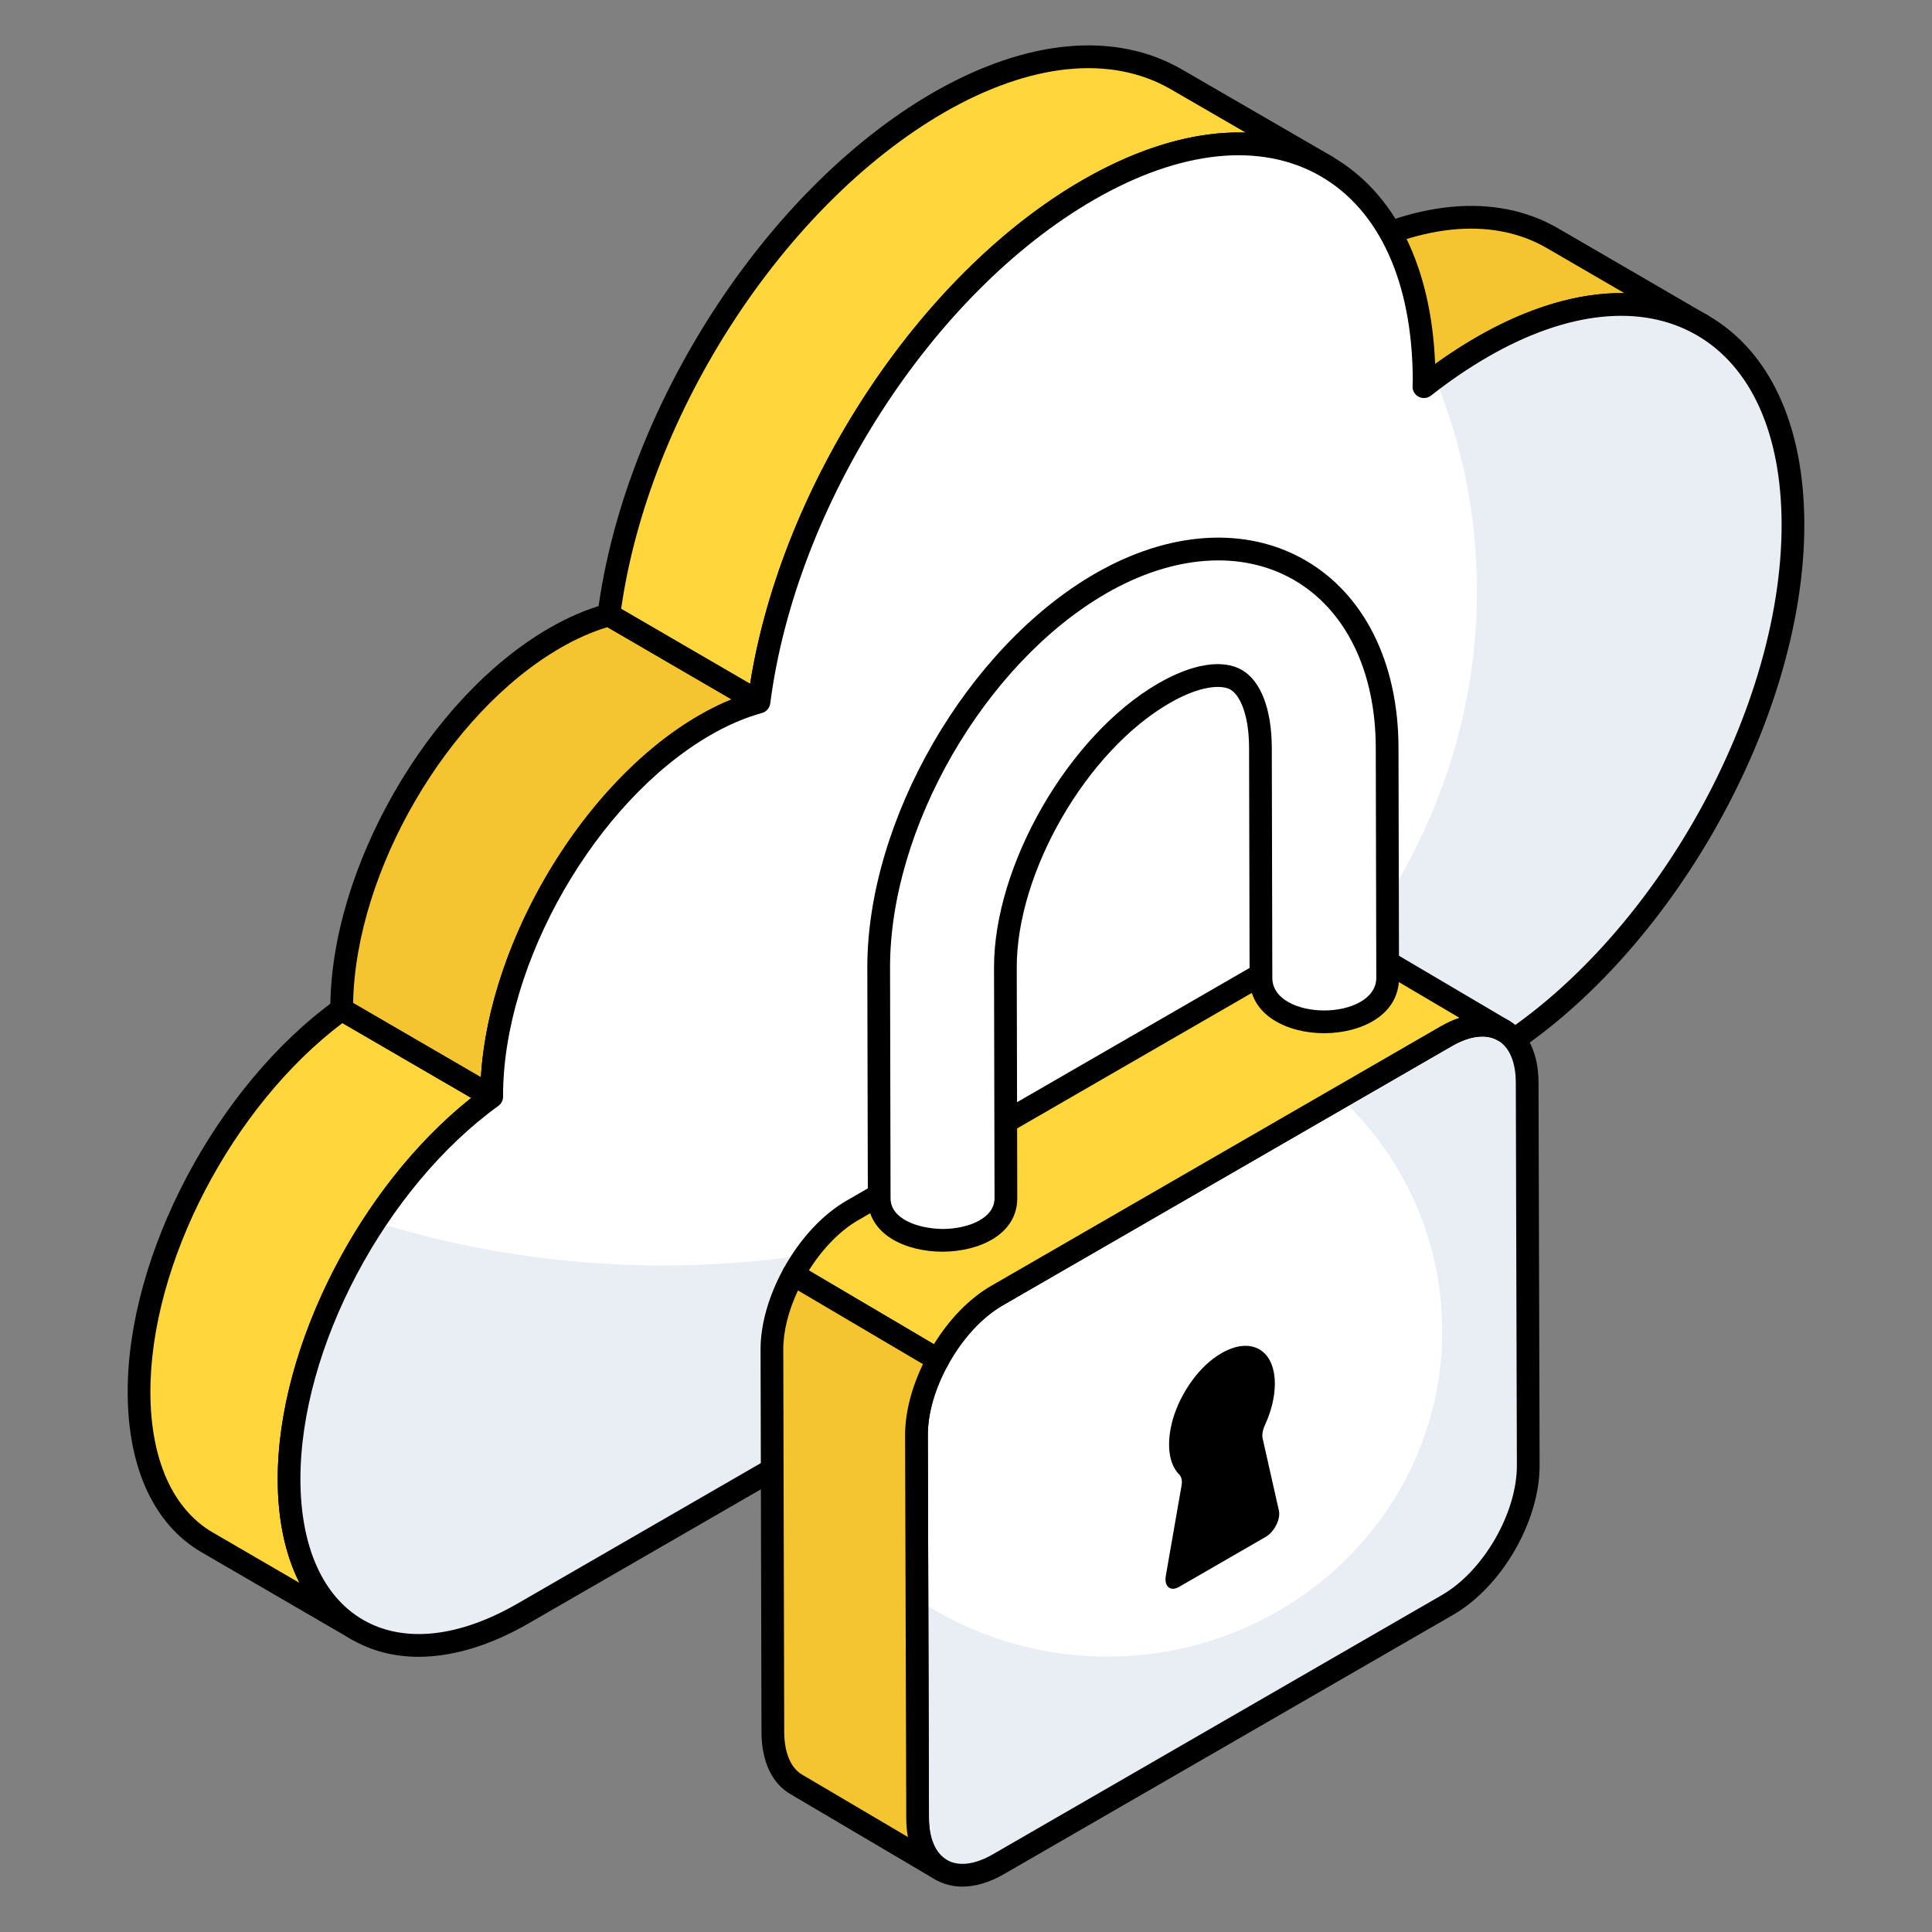 <svg width="104" height="104" viewBox="0 0 104 104" fill="none" xmlns="http://www.w3.org/2000/svg">
<rect x="0" y="0" width="104" height="104" fill="#808080" stroke="none"/>
<path d="M83.583 12.83L91.659 17.523C88.622 15.758 84.416 16.008 79.782 18.684C78.71 19.303 77.673 20.013 76.65 20.815L68.575 16.122C69.598 15.32 70.634 14.61 71.707 13.991C76.341 11.316 80.547 11.065 83.583 12.83Z" fill="#F4C531"/>
<path d="M71.426 8.964C68.142 7.054 63.597 7.34 58.574 10.223C49.638 15.38 42.228 27.143 40.853 37.799L32.775 33.102C34.15 22.446 41.579 10.701 50.516 5.526C55.519 2.643 60.064 2.375 63.348 4.285L71.426 8.964Z" fill="#FFD63C"/>
<path d="M19.227 87.719L11.152 83.026C8.897 81.715 7.496 78.931 7.485 74.967C7.464 67.639 12.239 58.793 18.393 54.341L26.468 59.034C20.314 63.486 15.539 72.332 15.56 79.659C15.571 83.624 16.972 86.408 19.227 87.719Z" fill="#FFD63C"/>
<path d="M26.468 59.034L18.393 54.341C18.372 46.916 23.512 38.013 29.864 34.346C30.876 33.761 31.84 33.359 32.78 33.097L40.855 37.79C39.915 38.052 38.952 38.454 37.94 39.038C31.588 42.706 26.447 51.609 26.468 59.034Z" fill="#F4C531"/>
<path d="M76.65 21.427C76.544 21.427 76.438 21.4 76.343 21.344L68.267 16.651C68.091 16.549 67.978 16.367 67.964 16.164C67.95 15.961 68.038 15.766 68.197 15.64C69.273 14.797 70.321 14.085 71.401 13.461C76.087 10.757 80.522 10.344 83.891 12.301L91.966 16.994C92.258 17.163 92.357 17.538 92.187 17.83C92.017 18.122 91.644 18.223 91.351 18.052C88.377 16.323 84.377 16.739 80.088 19.213C79.059 19.809 78.057 20.49 77.027 21.297C76.918 21.383 76.784 21.427 76.65 21.427ZM69.675 16.054L76.602 20.08C77.563 19.346 78.507 18.714 79.476 18.154C82.278 16.537 84.975 15.75 87.437 15.777L83.276 13.359C80.302 11.631 76.303 12.042 72.013 14.52C71.226 14.975 70.455 15.48 69.675 16.054Z" fill="black"/>
<path d="M40.853 38.411C40.746 38.411 40.64 38.383 40.545 38.328L32.468 33.63C32.255 33.506 32.137 33.267 32.169 33.023C33.589 22.015 41.176 10.227 50.209 4.996C55.257 2.089 60.031 1.648 63.656 3.756L71.713 8.423C71.718 8.426 71.722 8.428 71.727 8.431L71.733 8.434C72.025 8.604 72.125 8.979 71.955 9.271C71.785 9.562 71.413 9.662 71.119 9.493L71.093 9.478C67.879 7.625 63.542 8.077 58.879 10.754C50.166 15.782 42.84 27.189 41.459 37.878C41.433 38.081 41.307 38.258 41.123 38.348C41.038 38.39 40.946 38.411 40.853 38.411ZM33.437 32.778L40.377 36.814C42.087 26.045 49.497 14.755 58.269 9.693C61.371 7.912 64.361 7.051 67.05 7.136L63.042 4.815C59.812 2.937 55.472 3.377 50.821 6.056C42.201 11.047 34.942 22.233 33.437 32.778Z" fill="black"/>
<path d="M19.226 88.331C19.122 88.331 19.016 88.304 18.919 88.248L10.844 83.555C8.295 82.073 6.884 79.024 6.873 74.968C6.851 67.544 11.65 58.464 18.034 53.846C18.232 53.704 18.491 53.692 18.701 53.813L26.776 58.505C26.955 58.609 27.069 58.797 27.079 59.004C27.09 59.21 26.995 59.408 26.827 59.53C20.733 63.938 16.152 72.591 16.172 79.658C16.182 83.261 17.377 85.936 19.535 87.19C19.827 87.36 19.926 87.734 19.756 88.026C19.642 88.221 19.438 88.331 19.226 88.331ZM18.433 55.072C12.498 59.548 8.077 68.022 8.096 74.965C8.107 78.568 9.301 81.243 11.46 82.497L16.121 85.207C15.359 83.701 14.955 81.825 14.949 79.661C14.928 72.528 19.357 63.865 25.367 59.101L18.433 55.072Z" fill="black"/>
<path d="M26.469 59.646C26.363 59.646 26.257 59.618 26.161 59.563L18.085 54.87C17.898 54.761 17.782 54.56 17.781 54.343C17.76 46.786 23.043 37.578 29.558 33.816C30.587 33.222 31.587 32.794 32.615 32.508C32.776 32.467 32.944 32.485 33.087 32.569L41.163 37.262C41.376 37.385 41.493 37.624 41.463 37.868C41.431 38.112 41.256 38.314 41.019 38.38C40.092 38.638 39.184 39.026 38.245 39.569C32.068 43.134 27.059 51.867 27.08 59.033C27.081 59.252 26.965 59.455 26.775 59.564C26.68 59.619 26.574 59.646 26.469 59.646ZM19.008 53.991L25.887 57.989C26.321 50.648 31.416 42.099 37.634 38.509C38.224 38.168 38.806 37.882 39.388 37.646L32.699 33.759C31.855 34.015 31.026 34.381 30.17 34.876C24.093 38.384 19.147 46.892 19.008 53.991Z" fill="black"/>
<path d="M58.582 10.225C68.519 4.488 76.629 9.068 76.661 20.486L76.65 20.815C77.673 20.013 78.709 19.303 79.782 18.684C88.975 13.376 96.486 17.614 96.516 28.191C96.546 38.782 89.084 51.679 79.891 56.986C70.954 62.146 35.109 82.841 28.171 86.847C21.246 90.845 15.583 87.646 15.56 79.66C15.539 72.332 20.314 63.486 26.468 59.034C26.447 51.609 31.588 42.706 37.94 39.039C38.952 38.454 39.915 38.052 40.855 37.79C42.229 27.146 49.645 15.385 58.582 10.225Z" fill="white"/>
<path d="M96.523 28.191C96.54 38.786 89.082 51.684 79.888 56.989C70.962 62.146 35.105 82.835 28.164 86.839C21.24 90.844 15.584 87.64 15.567 79.665C15.55 75.16 17.352 70.054 20.189 65.766C25.011 67.285 30.233 68.119 35.689 68.119C59.883 68.119 79.504 51.867 79.504 31.812C79.504 27.808 78.72 23.953 77.252 20.349C78.069 19.732 78.92 19.181 79.788 18.68C88.981 13.375 96.49 17.612 96.523 28.191Z" fill="#E9EDF4"/>
<path d="M22.535 89.186C21.23 89.186 20.018 88.879 18.944 88.262C16.379 86.785 14.96 83.731 14.949 79.661C14.928 72.334 19.6 63.395 25.859 58.723C25.98 51.227 31.208 42.219 37.634 38.509C38.533 37.99 39.41 37.598 40.302 37.316C41.853 26.407 49.361 14.842 58.276 9.696C63.308 6.789 68.07 6.337 71.69 8.42C75.086 10.374 77.044 14.323 77.254 19.595C77.993 19.063 78.727 18.587 79.476 18.154C84.146 15.458 88.57 15.04 91.934 16.975C95.267 18.894 97.112 22.876 97.127 28.19C97.158 38.953 89.564 52.108 80.197 57.516L28.477 87.376C26.394 88.579 24.372 89.186 22.535 89.186ZM58.889 10.755C50.169 15.789 42.84 27.192 41.462 37.869C41.43 38.112 41.256 38.314 41.019 38.38C40.091 38.638 39.184 39.026 38.245 39.569C32.068 43.134 27.059 51.867 27.08 59.033C27.081 59.229 26.987 59.414 26.827 59.53C20.733 63.938 16.152 72.591 16.172 79.658C16.182 83.272 17.383 85.952 19.555 87.201C21.745 88.461 24.696 88.147 27.865 86.317L79.585 56.457C88.613 51.244 95.934 38.566 95.904 28.193C95.889 23.335 94.263 19.727 91.324 18.036C88.354 16.326 84.363 16.745 80.088 19.213C79.058 19.809 78.057 20.49 77.027 21.297C76.841 21.443 76.585 21.47 76.373 21.36C76.161 21.253 76.03 21.032 76.038 20.794L76.05 20.465C76.035 15.225 74.269 11.316 71.08 9.481C67.856 7.626 63.525 8.08 58.889 10.755Z" fill="black"/>
<path d="M77.843 55.782C80.25 54.392 82.2 55.513 82.208 58.269L82.266 78.876C82.274 81.633 80.337 84.998 77.929 86.388L53.75 100.348C51.35 101.734 49.4 100.613 49.392 97.856L49.334 77.249C49.326 74.492 51.264 71.127 53.663 69.742L77.843 55.782Z" fill="white"/>
<path d="M82.274 78.881C82.274 81.633 80.338 85.004 77.936 86.389L53.742 100.355C51.356 101.74 49.404 100.605 49.388 97.852L49.354 86.072C52.274 88.024 55.811 89.175 59.599 89.175C69.56 89.175 77.635 81.334 77.635 71.656C77.635 66.717 75.533 62.245 72.129 59.075L77.835 55.789C80.255 54.386 82.207 55.505 82.207 58.274L82.274 78.881Z" fill="#E9EDF4"/>
<path d="M51.804 101.557C51.285 101.557 50.799 101.433 50.366 101.184C49.348 100.598 48.785 99.417 48.781 97.858L48.723 77.25C48.714 74.249 50.749 70.718 53.356 69.212L77.537 55.252C78.899 54.464 80.212 54.354 81.236 54.943C82.252 55.529 82.816 56.709 82.819 58.268L82.878 78.875C82.886 81.877 80.847 85.41 78.236 86.918L54.056 100.878C53.274 101.33 52.508 101.557 51.804 101.557ZM79.793 55.795C79.303 55.795 78.743 55.969 78.149 56.311L53.969 70.271C51.743 71.557 49.938 74.686 49.946 77.247L50.004 97.855C50.007 98.959 50.352 99.764 50.976 100.123C51.601 100.484 52.478 100.375 53.443 99.819L77.623 85.859C79.854 84.571 81.662 81.44 81.654 78.878L81.596 58.271C81.593 57.167 81.248 56.362 80.625 56.004C80.383 55.864 80.102 55.795 79.793 55.795Z" fill="black"/>
<path d="M65.752 72.843C67.346 71.923 68.62 72.656 68.625 74.478C68.627 75.176 68.441 75.941 68.112 76.666C67.979 76.949 67.917 77.231 67.971 77.446L68.841 81.303C68.95 81.765 68.603 82.458 68.138 82.727L63.467 85.424C63.002 85.692 62.653 85.401 62.758 84.816L63.603 79.968C63.656 79.691 63.593 79.481 63.458 79.353C63.001 78.877 62.81 78.031 63.013 76.916C63.269 75.504 64.212 73.951 65.329 73.122C65.472 73.016 65.613 72.923 65.752 72.843Z" fill="black"/>
<path d="M73.156 50.89C72.367 50.432 71.271 50.495 70.061 51.197L45.883 65.158C44.62 65.886 43.495 67.163 42.705 68.606L50.49 73.198C51.281 71.751 52.404 70.47 53.663 69.747L77.841 55.785C79.051 55.084 80.147 55.022 80.936 55.479L73.156 50.89Z" fill="#FFD63C"/>
<path d="M50.49 73.81C50.382 73.81 50.275 73.782 50.18 73.725L42.394 69.134C42.109 68.966 42.009 68.602 42.168 68.312C43.056 66.692 44.267 65.383 45.578 64.627L69.754 50.667C71.122 49.875 72.44 49.768 73.463 50.362C73.464 50.362 73.466 50.362 73.467 50.363L81.247 54.952C81.537 55.124 81.634 55.497 81.464 55.789C81.295 56.079 80.919 56.178 80.629 56.009C79.999 55.641 79.117 55.752 78.147 56.315L53.969 70.276C52.871 70.907 51.8 72.079 51.027 73.492C50.947 73.637 50.813 73.744 50.653 73.788C50.599 73.802 50.545 73.81 50.49 73.81ZM43.541 68.389L50.272 72.359C51.121 70.984 52.202 69.881 53.358 69.216L77.534 55.256C77.88 55.056 78.222 54.899 78.557 54.787L72.847 51.419C72.219 51.052 71.337 51.164 70.368 51.726L46.19 65.687C45.222 66.245 44.278 67.213 43.541 68.389Z" fill="black"/>
<path d="M41.552 72.66L41.603 93.272C41.616 94.647 42.1 95.616 42.877 96.061L50.657 100.65C49.88 100.191 49.396 99.224 49.396 97.861L49.332 77.249C49.332 75.945 49.777 74.504 50.49 73.198L42.705 68.606C41.989 69.912 41.546 71.353 41.552 72.66Z" fill="#F4C531"/>
<path d="M50.656 101.262C50.551 101.262 50.443 101.235 50.346 101.177L42.566 96.588C41.567 96.016 41.005 94.839 40.991 93.278L40.941 72.662C40.934 71.314 41.37 69.77 42.168 68.312C42.247 68.167 42.383 68.06 42.542 68.016C42.702 67.972 42.872 67.996 43.015 68.079L50.801 72.671C51.086 72.839 51.186 73.202 51.027 73.492C50.328 74.77 49.944 76.105 49.944 77.25L50.007 97.859C50.007 98.952 50.347 99.755 50.964 100.121L50.968 100.123C51.259 100.295 51.355 100.669 51.184 100.961C51.07 101.154 50.866 101.262 50.656 101.262ZM42.955 69.464C42.437 70.565 42.158 71.681 42.164 72.658L42.215 93.27C42.225 94.359 42.577 95.184 43.181 95.53L48.875 98.888C48.815 98.568 48.784 98.225 48.784 97.861L48.721 77.252C48.721 76.065 49.059 74.728 49.683 73.432L42.955 69.464Z" fill="black"/>
<path d="M47.328 64.512L47.3 52.113C47.278 44.385 52.526 35.291 59.246 31.411C63.042 29.219 66.942 28.954 69.946 30.683C72.936 32.403 74.657 35.883 74.669 40.23L74.698 52.628C74.707 55.786 67.886 55.805 67.878 52.647L67.849 40.249C67.844 38.427 67.356 37.061 66.544 36.594C65.718 36.118 64.264 36.389 62.656 37.318C58.014 39.998 54.105 46.764 54.12 52.093L54.148 64.492C54.157 67.513 47.336 67.532 47.328 64.512Z" fill="white"/>
<path d="M50.728 67.379C48.797 67.379 46.722 66.484 46.716 64.513L46.688 52.114C46.665 44.187 52.047 34.861 58.94 30.881C62.931 28.577 67.053 28.312 70.252 30.152C73.434 31.984 75.268 35.657 75.281 40.228L75.31 52.626C75.315 54.674 73.233 55.612 71.296 55.618C71.29 55.618 71.284 55.618 71.279 55.618C69.347 55.618 67.272 54.69 67.266 52.648L67.238 40.25C67.232 38.363 66.696 37.386 66.239 37.123C65.772 36.855 64.632 36.883 62.962 37.847C58.487 40.432 54.718 46.955 54.732 52.092L54.76 64.491C54.766 66.467 52.684 67.373 50.747 67.379C50.741 67.379 50.734 67.379 50.728 67.379ZM47.939 64.51C47.941 65.595 49.362 66.138 50.743 66.156C52.134 66.151 53.539 65.579 53.536 64.494L53.509 52.095C53.493 46.574 57.542 39.564 62.35 36.788C64.176 35.731 65.814 35.466 66.849 36.063C67.867 36.649 68.455 38.174 68.461 40.247L68.489 52.645C68.493 53.795 69.893 54.394 71.279 54.394H71.292C72.683 54.391 74.089 53.783 74.086 52.629L74.058 40.231C74.046 36.109 72.436 32.821 69.641 31.213C66.834 29.598 63.155 29.863 59.553 31.94C53.003 35.722 47.89 44.582 47.912 52.111L47.939 64.51Z" fill="black"/>
</svg>
